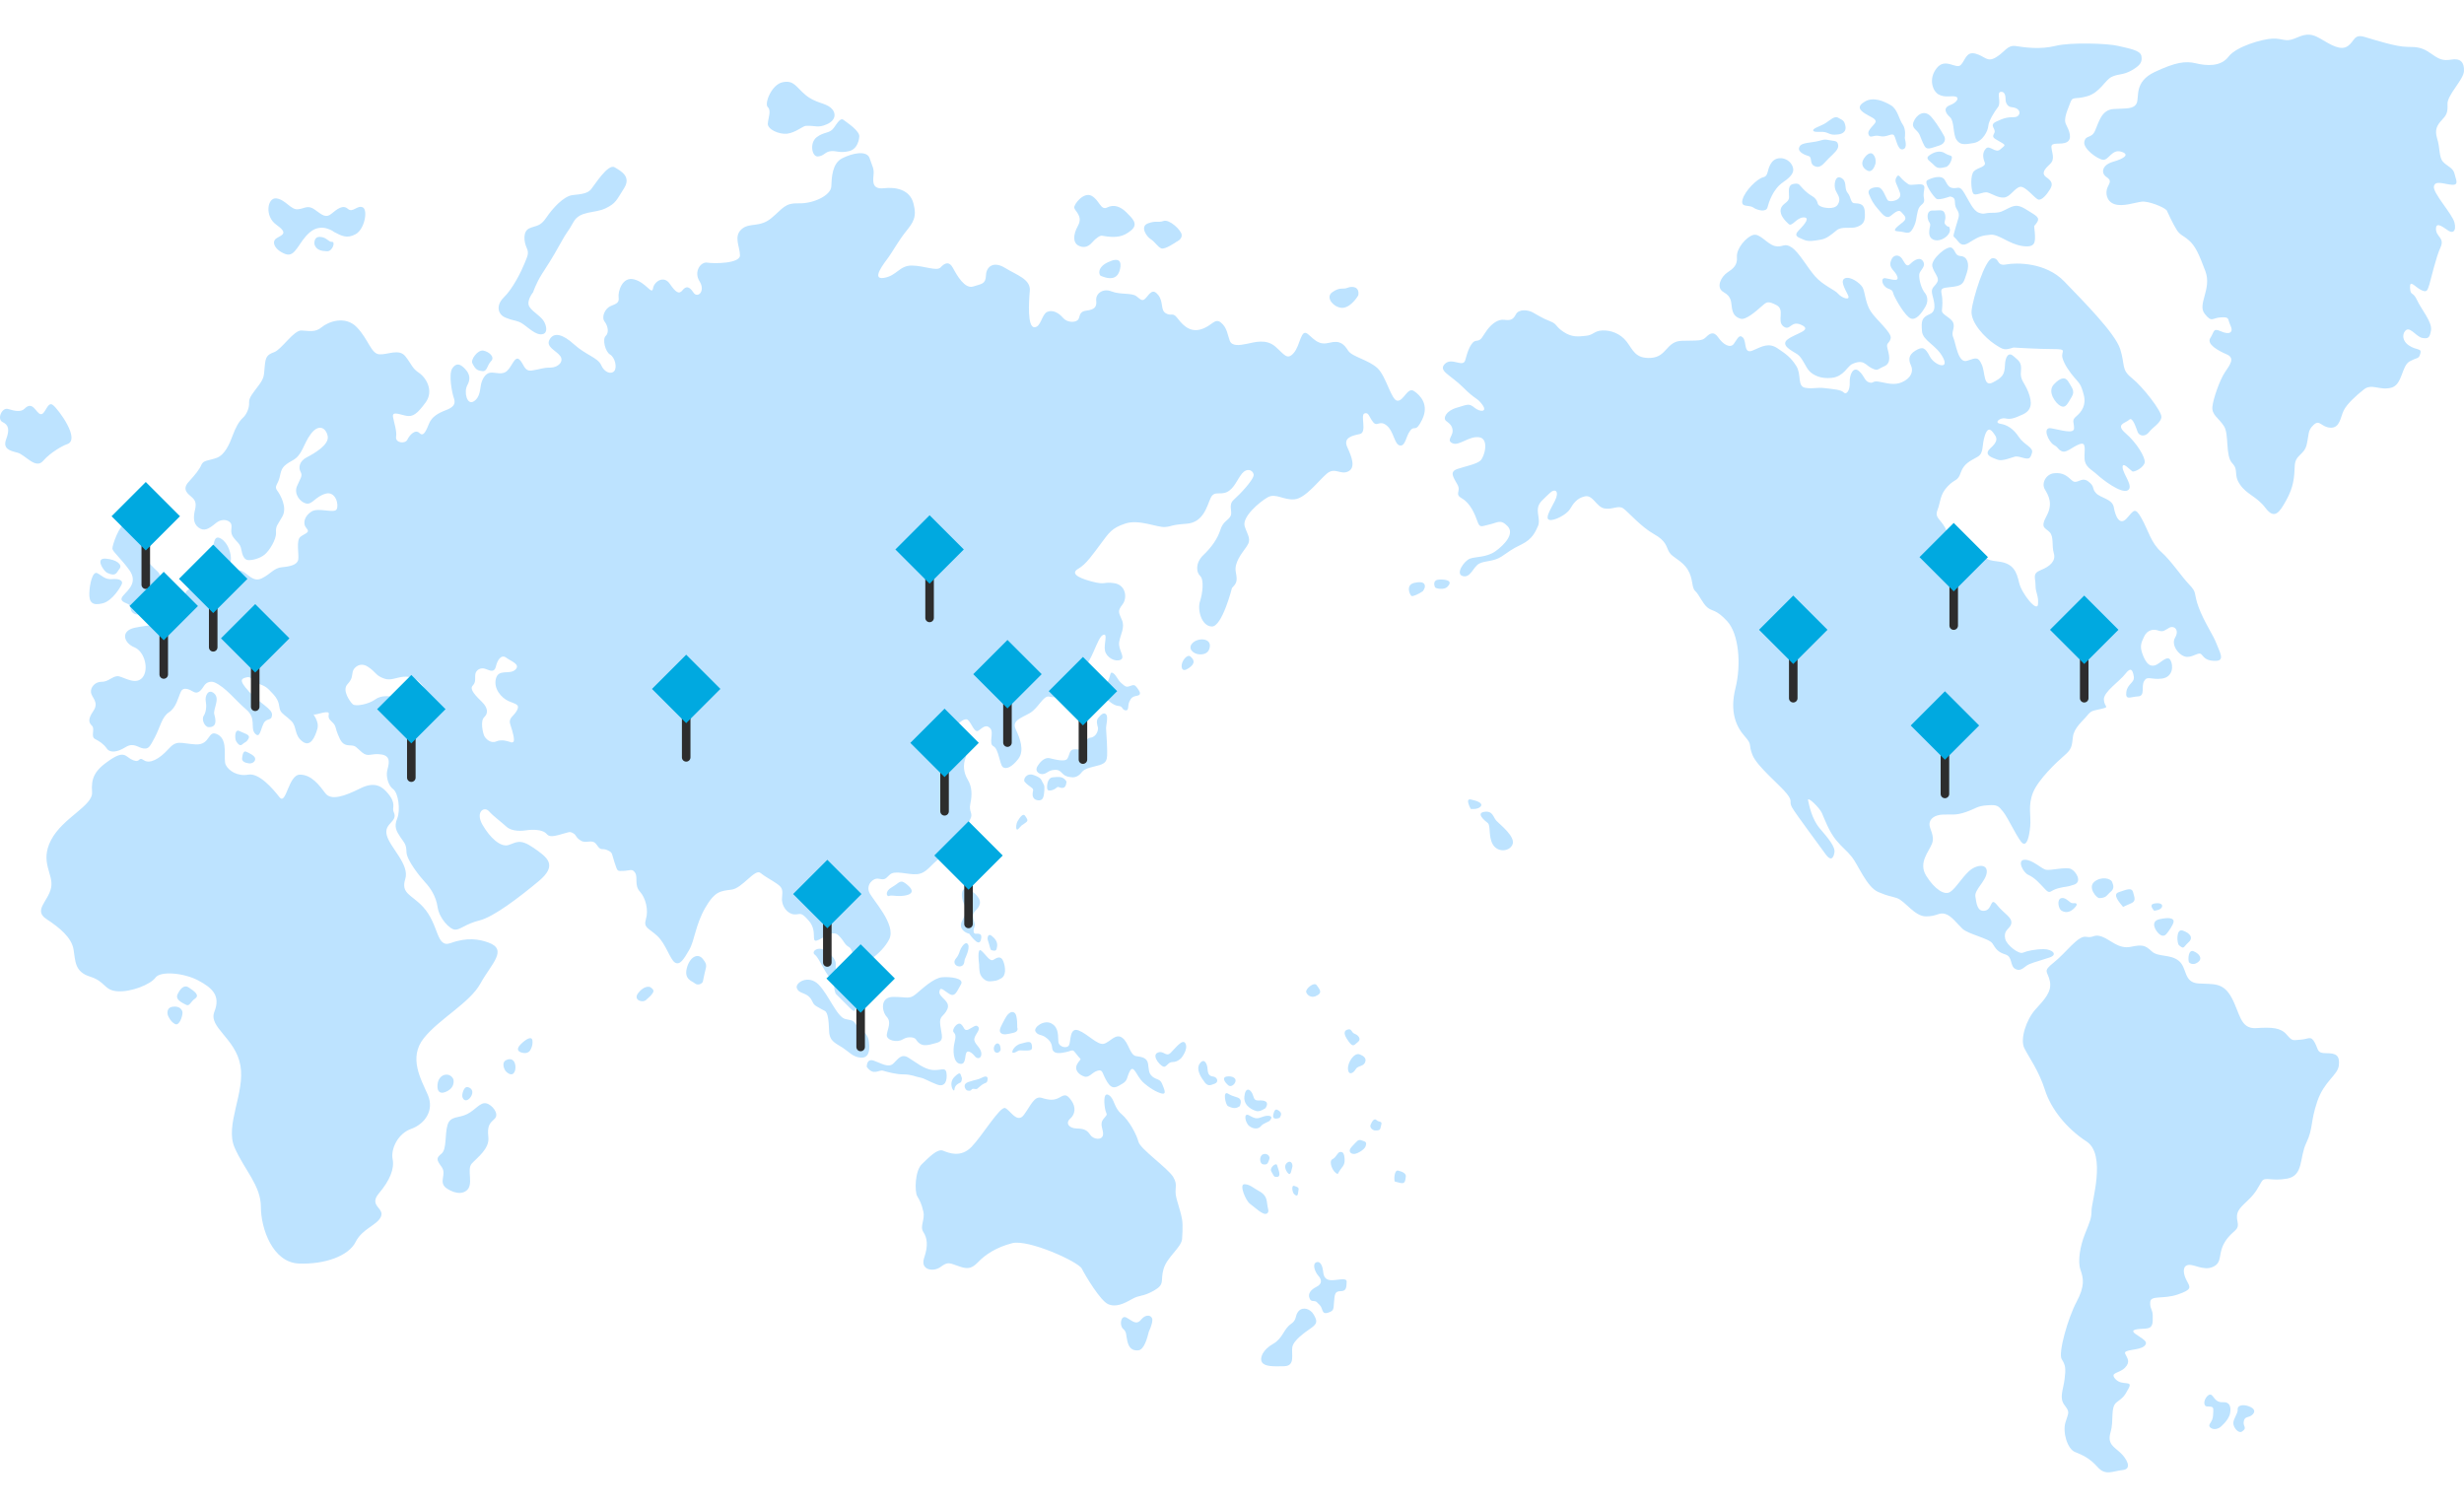 <?xml version="1.0" encoding="UTF-8"?><svg id="b" xmlns="http://www.w3.org/2000/svg" viewBox="0 0 448 274"><defs><style>.c{fill:none;}.d{fill:#00a9e0;}.e{fill:#bde3ff;}.f{fill:#2d2d2d;}</style></defs><rect class="c" x="0" width="448" height="274"/><path class="e" d="m71.58,147.634c.875,1.823-1.822,1.962-1.262,4.205s4.205,5.327,3.364,7.99c-.841,2.663,1.207,2.852,3.224,5.046,2.996,3.259,2.329,7.572,5.046,6.588,3.066-1.11,5.215-.676,6.822-.104,3.666,1.306.532,3.903-1.419,7.452-1.952,3.549-7.452,6.387-10.291,9.936-2.839,3.549-.532,7.452.71,10.291s-.532,5.323-3.016,6.21-3.726,3.726-3.371,5.5c.355,1.774-.532,3.903-2.484,6.21-1.952,2.307,1.065,2.661.355,4.258s-3.371,2.129-4.613,4.613c-1.242,2.484-5.5,4.081-10.291,3.903-4.791-.177-6.92-6.387-6.92-10.291s-3.016-6.742-4.791-10.823c-1.774-4.081,1.952-9.936,1.065-14.904-.887-4.968-5.855-6.92-4.731-9.759,1.124-2.839-.237-4.258-2.899-5.678-2.661-1.419-6.92-1.774-7.807-.532-.887,1.242-4.436,2.661-6.92,2.484s-2.129-1.774-4.968-2.661-2.661-2.839-3.016-4.968c-.355-2.129-2.484-3.903-4.919-5.5-2.435-1.597.306-3.194.839-5.678.532-2.484-2.129-4.613,0-8.694,2.129-4.081,7.629-6.21,7.452-8.694-.177-2.484.355-3.903,3.194-5.825,2.839-1.922,2.839-.562,4.258,0s.887-.739,1.952,0,2.839-.207,4.436-1.981c1.597-1.774,2.129-1.065,4.968-.887s2.129-2.839,4.081-1.774.887,4.436,1.419,5.5,2.129,2.129,4.081,1.774c1.952-.355,4.436,2.484,5.678,4.09,1.242,1.606,1.597-4.09,3.726-4.09s3.549,1.952,4.613,3.371c1.065,1.419,3.549.532,6.387-.887,2.839-1.419,4.149-.072,4.968.887,1.671,1.956.705,2.638,1.08,3.42Zm9.371,68.223c.346.324,2.415,1.714,3.843.628,1.428-1.085,0-3.828.971-4.913.971-1.085,3.256-2.685,3.028-4.799-.229-2.114.229-2.514,1.143-3.371s-.457-2.571-1.542-2.799-1.885,1.143-3.428,1.942-3.085.286-3.599,2c-.514,1.714-.114,4.399-1.085,5.199-.971.8-.971,1.085,0,2.399s-.489,2.628.67,3.713ZM9.628,73.645c-1.009-.793-1.369,1.801-2.234,1.657s-1.399-2.556-2.954-.976c-.632.642-1.801.399-2.954.039s-2.09,1.874-1.009,2.378,1.297,1.369.649,3.099.576,2.09,2.018,2.45,3.315,3.099,4.684,1.513c1.369-1.585,3.688-2.832,4.324-3.026,2.594-.793-1.513-6.341-2.522-7.134Zm29.335,56.231c-.259-.932,1.087-2.796,0-3.78-1.087-.984-1.74.453-1.553,1.398.157.795.103,1.916-.363,2.641s.205,2.05.88,2.071c1.605.052,1.295-1.398,1.036-2.33Zm219.638-53.646c-1.257,2.613-1.356.992-2.183,2.051-.827,1.059-.86,2.878-1.886,2.713-1.025-.165-1.092-2.58-2.415-3.639-1.323-1.059-1.687.331-2.448-.595s-.794-1.886-1.588-1.588c-.794.298.529,3.44-.827,3.738s-3.11.629-2.283,2.415c.827,1.786,1.555,3.738.132,4.4-1.422.662-2.382-.86-3.87.397-1.489,1.257-3.87,4.499-5.888,4.664-2.018.165-3.407-1.191-4.863-.364-1.455.827-4.73,3.573-4.168,5.293.562,1.72,1.29,2.316.331,3.672-.959,1.356-2.283,2.944-1.952,4.631.331,1.687.132,2.018-.695,2.878,0,0-1.786,7.079-3.672,7.013-1.886-.066-2.646-3.043-2.15-4.565.496-1.522.761-3.97.033-4.631-.728-.662-.893-2.382.595-3.804,1.489-1.422,2.58-2.977,3.077-4.565.496-1.588,1.422-1.687,1.853-2.514.43-.827-.496-2.018.595-2.977,1.092-.959,3.771-3.771,3.606-4.598-.165-.827-1.245-1.224-2.111-.165-.867,1.059-1.396,2.68-2.686,3.341-1.29.662-2.349-.298-3.01,1.092-.662,1.389-1.257,4.466-4.367,4.698-3.11.232-2.481.463-3.904.595-1.423.132-4.731-1.456-7.245-.629-2.514.827-2.977,1.687-4.466,3.672-1.489,1.985-2.68,3.738-4.069,4.532-1.39.794-.364,1.588,2.349,2.316,2.713.728,2.117,0,4.201.331,2.084.331,2.382,2.68,1.456,3.871-.926,1.191-.695,1.422-.099,2.812.595,1.389-.265,2.58-.496,4.003-.232,1.422,1.224,2.812.231,3.242-.993.43-2.547-.43-2.812-1.654-.265-1.224.629-3.341-.397-2.845-1.025.496-2.018,5.061-3.705,6.12-1.687,1.059-1.819,2.713-3.11,4.036-1.29,1.323-1.886,1.257-2.944,1.025s-1.952,2.084-3.474,2.977c-1.522.893-3.374,1.356-2.613,2.944.761,1.588,1.654,3.87.496,5.392s-2.217,1.952-2.812,1.522c-.595-.43-.761-3.341-1.72-3.804s.165-2.481-.595-3.275c-.761-.794-1.356-.099-2.117.43-.761.529-1.224-1.323-1.952-1.952-.728-.629-3.143,1.687-2.382,2.911.761,1.224,2.481,2.68,1.985,3.97-.496,1.29-.397,2.68.397,4.003.794,1.323.794,2.812.463,4.367-.331,1.555.595,1.687-.033,2.845-.629,1.158-.827,2.249-2.514,3.209-1.687.959-1.356,2.647-3.044,3.87-1.687,1.224-2.349,2.713-4.069,2.878-1.72.165-4.102-.827-5.028.132-.926.959-1.026.86-2.018.695-.992-.165-2.249,1.092-1.687,2.448.562,1.356,4.995,5.888,3.639,8.568-1.356,2.68-5.061,5.161-5.889,4.367-.827-.794-.562-2.448-1.455-2.977-.893-.529-.761-1.025-1.886-2.117s-2.845.662-3.937.959c-1.092.298.165-1.72-1.423-3.573-1.588-1.853-1.522-1.092-2.713-1.191-1.191-.099-2.315-1.489-2.183-2.977.133-1.489.133-1.853-.959-2.613-1.091-.761-1.985-1.158-2.977-1.952-.993-.794-3.275,2.779-5.227,3.043-1.952.265-3.01.199-4.797,3.308s-1.919,5.922-2.911,7.642c-.993,1.72-1.687,2.845-2.581,2.316-.893-.529-1.654-3.374-3.209-4.83-1.555-1.455-2.58-1.455-2.084-3.076.496-1.621-.033-3.837-1.092-4.995s-.331-2.547-.86-3.407c-.529-.86-.959-.397-2.15-.364s-1.026.132-1.588-1.489c-.562-1.621-.265-1.819-1.323-2.283s-1.092.265-1.919-.959c-.827-1.224-1.819-.132-2.878-.761-1.059-.629-.728-.959-1.423-1.356-.695-.397-.662-.198-2.679.331-2.018.529-1.853-.099-2.481-.496-.629-.397-1.886-.595-3.407-.364s-2.878,0-3.606-.695c-.728-.695-2.283-1.819-3.143-2.779-.86-.959-2.514.132-1.158,2.481,1.356,2.349,3.275,4.102,4.697,3.672,1.423-.43,2.018-1.257,4.565.496,2.547,1.753,4.466,3.143.926,6.087-3.54,2.944-8.171,6.484-10.718,7.113-2.547.629-3.506,1.72-4.466,1.687-.959-.033-2.878-2.051-3.176-4.102-.298-2.051-1.389-3.573-2.283-4.532-.893-.959-3.341-4.003-3.374-5.458-.033-1.456-.364-1.621-1.092-2.713-.728-1.092-1.224-1.886-.595-3.407.629-1.522.198-4.664-.728-5.326-.926-.662-1.323-2.349-1.091-3.374.231-1.025.86-2.646-1.059-2.944-1.919-.298-2.349.595-3.539-.397-1.191-.992-1.026-1.224-2.283-1.257-1.257-.033-1.588-.794-2.084-1.985-.496-1.191-.298-1.389-.794-1.985-.496-.595-1.058-.761-.86-1.687s-2.283.199-2.679.033c-.397-.165,1.025,1.158.595,2.647-.43,1.489-1.257,3.407-2.746,2.249-1.489-1.158-.959-2.68-1.952-3.672s-1.753-1.29-2.051-1.985,0-1.522-1.257-2.911-1.456-1.423-2.68-1.919-1.323-1.389-2.15-1.158c-.827.232-1.695.325.442,2.627,2.138,2.302,4.255,3.096,4.156,4.254s-.992.397-1.555,1.555c-.562,1.158-.662,2.769-1.555,1.765-.893-1.004.331-2.739-1.588-4.353-1.919-1.614-3.705-4.029-5.756-4.922,0,0-1.191-.529-1.952.695-.761,1.224-1.323,1.318-1.886,1.006-.562-.311-1.786-1.045-2.283,0-.496,1.045-.827,2.864-2.15,3.724-1.323.86-1.588,2.68-2.58,4.565-.992,1.886-1.158,2.117-2.084,2.018-.926-.099-1.753-1.158-3.242-.232-1.489.926-2.812,1.097-3.407.251-.595-.846-1.323-1.309-2.15-1.739-.827-.43.033-1.819-.529-2.382-.562-.562-.86-1.125.232-2.713,1.091-1.588-.298-2.415-.43-3.341-.132-.926.695-1.981,1.985-1.966,1.29.015,2.084-1.243,3.143-.978,1.059.265,3.11,1.621,4.268.165,1.158-1.456.364-4.698-1.522-5.458-1.886-.761-2.58-2.944.033-3.54,2.613-.595,5.525-.364,6.385-2.051.86-1.687.86-1.952,1.753-2.382.893-.43.728-.728,1.158-1.919.43-1.191,2.977-1.059,3.904-1.588.926-.529,1.72-1.687.728-3.01-.992-1.323.232-2.018.364-3.308.133-1.29.232-2.713,1.489-1.919s1.819,2.68,1.753,3.804c-.066,1.125-1.323,2.977-.562,3.11.761.132,1.29-1.588,2.481-1.092,1.191.496,2.084,2.15,3.705,1.356,1.621-.794,2.183-1.886,3.672-2.018,1.489-.132,2.779-.43,2.944-1.389.165-.959-.43-3.474.397-4.135.827-.662,1.853-.728,1.091-1.588-.761-.86-.331-2.216.926-3.01,1.257-.794,4.102.397,4.565-.397.463-.794-.165-3.374-2.018-2.845-1.853.529-2.415,2.018-3.507,1.786-1.092-.232-2.282-1.72-1.687-3.143.595-1.422,1.091-1.853.662-2.613-.43-.761-.232-1.952,1.125-2.646,1.356-.695,4.102-2.283,3.804-3.837-.298-1.555-1.654-2.316-3.077-.397-1.423,1.919-1.489,3.804-3.308,4.797s-2.018,1.456-2.316,2.911c-.298,1.456-1.092,1.753-.496,2.547s1.886,3.077.959,4.731c-.926,1.654-1.224,1.687-1.158,2.944.066,1.257-1.224,3.308-2.084,4.003s-2.183,1.025-2.944.992-1.092-.86-1.29-1.952c-.199-1.092-.794-1.29-1.456-2.216s-.165-1.687-.364-2.349c-.199-.662-1.522-1.257-2.812-.199-1.29,1.059-2.117,1.555-3.143.794-1.026-.761-.926-2.018-.629-3.275.298-1.257-.033-1.753-.629-2.283-.595-.529-1.819-1.323-.562-2.713s1.985-2.283,2.349-3.143c.364-.86,1.323-.728,2.779-1.257s2.316-2.481,2.878-4.003c.562-1.522,1.158-2.613,1.886-3.275.728-.662,1.191-1.886,1.125-2.779-.066-.893.761-1.786,1.786-3.176,1.026-1.389.893-1.786,1.059-3.44.165-1.654.364-2.051,1.72-2.547,1.357-.496,3.54-4.003,4.962-3.937,1.423.066,2.481.397,3.672-.595,1.191-.992,4.268-2.183,6.385,0,2.117,2.183,2.58,4.83,4.102,4.929,1.522.099,3.573-1.092,4.731.364,1.158,1.456,1.191,2.15,2.481,3.01s2.746,3.275,1.191,5.392c-1.555,2.117-2.316,2.613-3.474,2.415-1.158-.198-2.646-.926-2.448.199.199,1.125.728,2.547.562,3.639-.165,1.092,1.654,1.323,2.051.496.397-.827,1.422-1.985,2.216-1.191.794.794,1.279-.695,1.764-1.819.485-1.125,1.61-1.819,2.933-2.316,1.323-.496,1.952-1.059,1.555-2.183-.397-1.125-.992-4.433-.298-5.458.695-1.025,1.423-.86,2.316.099.893.959,1.025,1.853.397,3.01-.629,1.158-.066,3.639,1.158,2.911,1.224-.728,1.158-2.316,1.356-3.143.199-.827.728-1.952,1.654-2.084.926-.132,2.183.529,3.11-.364.926-.893,1.389-2.779,2.217-2.018.827.761.827,2.183,2.249,1.985,1.422-.198,1.952-.529,3.374-.529s2.514-1.125,1.786-2.117c-.728-.992-2.713-1.654-1.919-3.01.794-1.356,2.349-.992,4.466.926,2.117,1.919,4.301,2.382,4.896,3.738.595,1.356,1.819,1.753,2.382,1.092.562-.662.132-2.481-.761-3.01s-1.422-2.779-.794-3.374.43-1.786-.198-2.613c-.629-.827.066-2.415,1.158-2.845,1.092-.43,1.522-.629,1.389-1.588-.132-.959.629-3.804,2.812-3.242,2.183.562,3.242,2.911,3.44,1.654.199-1.257,1.952-2.448,3.044-.86,1.092,1.588,1.687,1.985,2.316,1.191.629-.794,1.224-.761,1.985.397.761,1.158,2.25-.232,1.125-2.018-1.125-1.786.231-3.606,1.389-3.407,1.158.199,5.955.199,5.955-1.323s-1.191-3.407.265-4.731c1.455-1.323,3.275-.232,5.458-2.051,2.183-1.819,2.382-2.746,5.028-2.679,2.647.066,5.789-1.456,5.855-3.077.066-1.621.166-4.168,1.952-5.094,1.786-.926,4.532-1.555,5.028,0,.496,1.555.827,1.786.695,3.077-.132,1.29-.165,2.58,1.886,2.349,2.051-.232,4.665.165,5.359,2.713.695,2.547-.033,3.507-1.357,5.161-1.323,1.654-2.349,3.54-3.11,4.598-.761,1.059-3.308,4.201-.926,3.837,2.382-.364,2.845-2.283,5.128-2.249,2.282.033,4.532,1.092,5.227.331.695-.761,1.522-1.224,2.249.132.728,1.356,2.15,3.837,3.672,3.341,1.522-.496,2.249-.397,2.316-2.018.066-1.621,1.389-2.646,3.474-1.356,2.084,1.29,4.697,2.051,4.499,4.168-.198,2.117-.43,6.55.794,6.616,1.224.066,1.356-2.316,2.349-2.779.992-.463,2.117.165,2.878,1.059.761.893,2.15.893,2.679.43s.066-1.522,1.555-1.72c1.489-.198,1.952-.629,1.819-1.853-.132-1.224,1.191-2.283,2.779-1.654,1.588.629,3.639.232,4.499.86s1.092,1.092,1.786.298c.695-.794,1.224-1.753,2.216-.496.992,1.257.364,2.713,1.356,3.308.993.595,1.257-.198,2.018.761.761.959,2.051,2.746,4.201,2.216,2.15-.529,2.646-2.216,3.804-1.29,1.158.926,1.224,2.283,1.621,3.308.397,1.025,1.72.86,3.143.562,1.423-.298,3.474-.926,5.128.496,1.654,1.422,2.15,2.58,3.374,1.158,1.224-1.423,1.257-4.532,2.58-3.407,1.323,1.125,1.985,2.051,3.937,1.555,1.952-.496,2.646.331,3.374,1.456.728,1.125,3.705,1.654,5.326,3.176s2.514,5.955,3.672,5.922c1.158-.033,1.786-2.547,2.977-1.753,1.191.794,2.746,2.514,1.489,5.128Zm-182.227,47.891c-1.246-1.246-2.671-1.246-4.051-.89-1.38.356-1.914.445-3.027-.089-1.113-.534-.979-.979-2.404-1.914-1.424-.935-2.582.133-2.76.89-.178.757,0,1.246-.979,2.315s.445,3.116.979,3.605c.534.49,2.982-.045,4.051-.846,1.068-.801,2.561-.673,3.383-.445.695.193,1.736.712,2.582,1.291.846.579,1.38.579,2.626-.178,1.246-.757.846-2.493-.4-3.739Zm16.069,3.338c-1.291-.579-2.76-2.27-2.27-4.095.49-1.825,2.493-.623,3.516-1.602,1.024-.979-.757-1.513-1.647-2.181-.89-.668-1.602.401-1.869,1.558-.267,1.157-.979.846-1.87.49-.89-.356-1.736.178-1.87.89-.133.712.178,1.469-.49,2.139-.668.67.623,1.912,1.701,2.98s1.148,2.048.392,2.76c-.757.712-.223,2.893,0,3.383.223.49,1.157,1.469,2.181,1.024,1.024-.445,2.181,0,2.181,0,.728.169.49.267.89.113.4-.154-.045-1.849-.49-3.14-.445-1.291.623-1.513,1.199-2.626.575-1.113-.264-1.113-1.555-1.692Zm35.636,49.635c.292-1.4.642-1.575-.292-2.741-.933-1.167-2.391-.35-2.916,1.691-.525,2.041.992,2.333,1.458,2.741s1.225.175,1.458-.292l.292-1.4ZM20.399,105.292c-1.328.121-1.872-.664-2.717-1.087s-1.389,1.993-1.441,3.623c-.052,1.63.475,2.355,2.407,1.872s3.382-3.261,3.382-3.261c.535-.868-.302-1.268-1.63-1.147Zm1.328-1.872c.604-.725-.483-1.691-2.512-1.85s-.315,2.32.278,2.587c1.653.743,1.63-.012,2.234-.736Zm8.414,3.582c-.805-.867-.805-1.106-.966-2.072s-.644-1.006-1.932-2.415-.966-2.576-1.369-3.784c-.403-1.208-.926-.644-1.691-1.328s-.523-1.691-1.449-1.973-2.375,3.784-2.295,4.348,1.61,1.812,3.1,3.905c1.489,2.093-.081,3.462-1.087,4.549s.362,1.328.886,1.617.242,1.08.765,1.523,1.006.443,1.812.081,1.288-.04,1.651.362,1.489.282,2.093-.604.886-1.362.886-1.362c.886-1.362.403-1.979-.403-2.846Zm34.538-64.434c1.625-.903,2.257-4.423,1.264-4.874s-1.805,1.083-2.708.271c-.903-.812-1.986.09-2.979.903s-1.625.271-2.979-.722-1.896-.181-3.159-.09-2.257-1.805-3.882-1.986c-1.625-.181-2.166,3.25,0,4.784,2.166,1.535,1.173,1.805.09,2.437-1.083.632-.361,2.166,1.535,2.889,1.896.722,2.347-2.166,4.513-3.972,2.166-1.805,4.423,0,4.423,0,1.245.632,2.257,1.264,3.882.361Zm-5.216,3.118c.998.048,1.569-1.759.903-1.712s-.951-.856-2.187-.903-.998,1.379-.998,1.379c.333,1.046,1.284,1.189,2.282,1.236Zm28.226,21.791c.926.11.831-1.043,1.599-1.812.769-.769-.439-1.757-1.428-1.922s-2.319,1.622-1.977,2.306c.549,1.098.879,1.318,1.805,1.428Zm10.824-17.626c1.043-1.647,1.812-2.745,3.295-5.436,1.483-2.691,1.318-1.977,2.471-4.063,1.153-2.087,3.899-1.537,5.82-2.471s1.977-1.483,3.349-3.624c1.373-2.141-.494-3.13-1.702-3.844-1.208-.714-3.679,3.295-4.283,4.008-.604.714-1.592.879-3.295,1.043s-3.734,2.471-4.848,4.118c-1.114,1.647-1.796,1.373-3.059,1.922-1.263.549-.988,2.526-.494,3.569.494,1.043.055,1.647-.439,2.91-.494,1.263-2.087,4.503-3.679,6.04-1.592,1.537-1.098,3.185.275,3.734,1.373.549,1.428.384,2.471.769s2.526,2.141,3.789,2.251,1.373-.988.824-2.141-2.087-1.812-2.745-2.855c-.659-1.043.659-2.636.659-2.636,0,0,.549-1.647,1.592-3.295Zm54.874-28.041c-.567-.454-1.078.454-1.815,1.475s-1.702.624-3.064,1.645-.908,3.631.227,3.518,1.248-.851,2.326-.964,1.532.397,3.291,0,1.872-2.553,1.872-2.553c.251-1.06-2.269-2.666-2.837-3.12Zm-3.064.794c1.702-.738,1.759-2.099.738-3.006s-2.837-.852-4.595-2.327c-1.759-1.475-2.099-2.723-4.142-2.326-2.042.397-3.404,3.915-2.724,4.539.68.624.058,1.986.001,3.007-.057,1.021,2.042,1.986,3.518,1.815s2.891-1.391,3.347-1.418c1.872-.113,2.156.454,3.858-.284Zm53.325,26.31c.307-1.381-.153-2.224-2.224-1.227s-1.558,2.344-1.304,2.454c2.301.997,3.221.153,3.528-1.227Zm2.008-7.027c1.389-1.147.242-2.174-.845-3.261-1.087-1.087-2.295-1.51-3.502-.906-1.208.604-1.389-1.328-2.838-2.113s-3.261,1.57-3.156,2.174,1.646,1.51.68,3.261c-.966,1.751-.845,3.08,0,3.563s1.751.423,2.536-.483c.785-.906,1.514-1.322,1.812-1.268,2.657.483,3.925.181,5.314-.966Zm9.197.798c-.095-.85-2.242-2.871-3.292-2.509s-1.383-.124-2.862.449c-1.479.572-.239,2.385.525,2.862s1.24,1.383,1.908,1.67c.668.286,2.767-1.193,2.767-1.193,0,0,1.05-.429.954-1.279Zm30.141,9.643c-.871.363-1.306-.218-2.757.798-1.451,1.016.508,3.048,2.032,2.83s2.685-2.249,2.685-2.249c.29-1.596-1.088-1.741-1.959-1.379ZM44.019,135.362c.535-.49.812-.367,1.179-1.102s-.816-.898-1.674-1.347c-.857-.449-.857,1.306-.612,1.796,0,0,.571,1.143,1.107.653Zm1.248,3.429c.722.082,1.237-.449,1.115-.939-.122-.49-1.061-.939-1.633-1.184-.343-.147-.52.163-.617.522-.065.239-.094.5-.113.662-.069.579.526.857,1.248.939Zm-11.454,43.891c.679.365.783-.522,1.671-1.138s-.209-1.368-1.148-1.994-1.626.353-2.036,1.201c-.495,1.023.835,1.566,1.514,1.932Zm-1.997,3.498c.822.418,1.37-1.462,1.37-2.036s-.574-1.305-1.827-1.096-.887,1.514-.783,1.671c0,0,.418,1.044,1.24,1.462Zm47.737,10.991c-.184,2,1.254,1.662,2.212.93s.676-1.859.676-1.859c-.62-1.409-2.704-1.07-2.888.93Zm6.213,1.944c.394-.901-.282-1.465-.871-1.465s-.955,1.373-.819,1.803c.338,1.07,1.296.563,1.69-.338Zm7.944-5.324c-.113-1.042-.789-1.493-1.69-1.042s-.351,1.75,0,2.085c1.24,1.183,1.803,0,1.69-1.042Zm3.099-4.592c-.113-.901-1.183-.282-2.141.676-.958.958-.394,1.465.563,1.578s1.24-.62,1.24-.62c0,0,.451-.732.338-1.634Zm21.454-9.698c-.215-.162-1.185-.269-2.208,1.023s.754,1.885,1.4,1.293.897-.763,1.239-1.293c.356-.553-.215-.862-.431-1.023Zm98.571-62.593c-.998.998.133,1.996,1.198,2.063s1.769-.33,1.93-1.331c.266-1.663-2.129-1.73-3.127-.732Zm-.386,2.462c-.586-.532-1.677.865-1.61,1.797s.711.702,1.264.333c1.397-.932.932-1.597.346-2.129Zm-13.093,8.982c.85.053.584.691,1.275.797s.372-.85.691-1.54c.319-.691.531-.956,1.434-1.115s.425-.85,0-1.434-.637-.584-1.328-.319-.85.053-1.54-.531-.903-1.434-1.487-1.806-.425.212-.85,1.222c-.425,1.009-.744,1.328-.797,2.012-.053.684-1.169.166-1.859.006s-.159,2.709.478,2.975.956-.159,1.169-.85,1.009-.372,1.009-.372c0,0,.956.903,1.806.956Zm-6.553,7.818c-.362.242-.845,0-1.61.081s-.725,1.047-1.127,1.691-2.375.121-3.18-.081-1.651.443-2.254,1.449.443,1.57,1.127,1.409.805-.604,1.812-.725,1.208.282,1.731.765,1.167.523,1.651.564,1.167-.161,1.731-.926c.564-.765,2.013-.926,3.22-1.288s1.328-.926,1.388-1.691-.1-4.026-.18-4.781.443-2.224,0-2.747-1.087.201-1.469.684-.141,1.248-.021,1.691-.282,1.731-1.328,1.852-1.047,1.449-1.047,1.449c0,0-.081.362-.443.604Zm-5.394,5.158c-1.047.085-1.127,1.807-.966,2.209s1.167.121,1.61-.282.483.04,1.167,0,.684-1.167.684-1.167c-.604-1.006-1.449-.845-2.496-.76Zm-3.663,3.175c.04.725.564,1.047,1.248,1.006s.805-.725.886-1.777c.081-1.053-.121-1.081-.362-1.564-.242-.483-.242-.765-1.57-1.248s-1.973.805-1.651,1.208.819.772,1.167,1.006c.671.451.242.644.282,1.369Zm-1.167,4.994c.403-.319.201-.606-.201-1.17s-1.006.403-1.328.926-.362,1.288-.201,1.53.523-.362.926-.725c0,0,.403-.242.805-.561Zm-10.054,6.098c.249-.497-.149-1.84-.647-2.238s-.796,1.393-.746,1.641-1.293,1.691-.597,2.288,1.442-.597,1.741-1.194l.249-.497Zm-10.991,6.863c.547-.448.099-1.094-.895-1.84-.995-.746-1.094-.099-2.487.696-1.393.796-.895,1.79-.497,1.591s1.144.05,1.989,0c0,0,1.343,0,1.89-.448Zm11.936,8.703c.647.497.895-.05.945-.696s-.348-.746-.945-.696-.497-.696-.298-1.293c.199-.597-.149-.796-.249-1.84-.099-1.044,1.044-1.194,1.243-2.387.199-1.194-1.79-2.735-2.699-2.638s-.633,2.241,0,3.036.062,1.542-.584,2.885c-.647,1.343.647,2.089,1.343,2.238,0,0,.597.895,1.243,1.393Zm3.829.845c.099-.796-.448-1.442-1.044-1.89s-.845.398-.597.995c.249.597.34,1.566.597,1.641.845.249.945.05,1.044-.746Zm-5.272-.249c-.348-.696-.995.099-1.32.696-.325.597-.222.995-.918,1.84-.696.845.149,1.591.918,1.393s.574-1.094.76-1.393c0,0,.908-1.84.56-2.536Zm2.139,5.172c.149.597.895,1.591,1.89,1.492s1.094-.05,1.989-.547.796-1.94.398-3.034-1.094-.796-1.79-.348-1.393-.945-2.234-1.64c-.841-.695-.402,2.44-.402,2.44,0,0,0,1.041.149,1.637Zm-28.1-4.077c-1.328-.915-2.697.19-1.892.75s2.254,4.352,3.059,4.271.684-1.688.725-2.581c.033-.726-.564-1.525-1.892-2.44Zm4.549,10.496c.886.886.886.403,1.127-1.127.242-1.53-.644-3.623-1.208-4.346s-.886.884-2.093.554-.725,1.78-.482,2.263c0,0,1.77,1.771,2.656,2.657Zm-3.865,4.187c.081,1.852,1.288,2.174,2.496,2.979s1.771,1.61,3.14,1.771,1.852-.886,1.61-2.818c-.242-1.932-1.53-2.013-2.214-2.979s-.524-.886-2.063-1.208-3.05-4.428-4.902-6.285c-1.852-1.857-4.267-.317-3.945.649s1.369.805,2.174,1.53.564,1.288,1.369,1.771,1.531.844,1.531.844c.632.332.723,1.893.804,3.745Zm19.484,2.093c1.53-.403.966-1.369.725-3.221-.242-1.852.644-1.449,1.288-2.942.644-1.493-1.61-2.13-1.449-3.177.161-1.047.805-.161,1.852.449s1.369-.61,2.058-1.742c.689-1.133-1.897-1.444-3.427-1.31s-3.543,2.04-4.75,3.052c-1.208,1.012-1.61.517-4.106.517s-2.093,2.657-1.2,3.623c.893.966.154,2.174.008,3.221-.146,1.047,1.837,1.53,2.884.886s2.172-.385,2.415,0c.966,1.53,2.174,1.047,3.704.644Zm-9.699,5.041c.768.21,2.292.675,3.741.675s2.093.403,2.979.564,1.61.725,3.14,1.288c1.53.564,1.852-.886,1.691-2.093-.161-1.208-1.047-.403-2.576-.564s-3.059-1.449-4.348-2.238-1.852.225-2.737,1.066-2.174-.035-3.543-.518c-1.369-.483-1.288,1.127-1.288,1.127,1.208,1.691,2.174.483,2.942.693Zm16.623-5.504c-.181-.845,1.147-1.812.744-2.415-.403-.604-.925,0-1.795.423s-.76-.483-1.399-.966-1.716,1.027-1.333,1.449.462.725.156,1.993c-.307,1.268-.237,3.442.91,3.744,1.147.302.966-1.147,1.208-1.872.242-.725,1.087-.121,1.57.497s1.134.416,1.2-.255c.113-1.147-1.079-1.751-1.26-2.597Zm-2.336,6.642c-.223-.423-.079-1.208-1.292,0-1.212,1.208-.056,3.019,0,2.295.056-.725.548-1.027,1.177-1.328,0,0,.337-.543.114-.966Zm2.276,2.174c.664.121.543-.06,1.328-.66s1.027-.246,1.136-1.031-.592-.604-1.143-.302-1.019.302-2.312.727-.512,1.492-.247,1.552c.997.226.573-.407,1.238-.287Zm4.468-8.209c-.423-.298-1.027.48-.845,1.144.181.664.906.664,1.208,0,0,0,.06-.845-.362-1.144Zm3.019-5.498c-.423-.543-1.208-.302-1.85.938s-1.23,2.081-.804,2.564,1.325.242,2.352,0,.664-.966.664-.966c0,0,.06-1.993-.362-2.536Zm3.019,5.758c-.121-.884-.845-.565-2.053-.259s-1.872,1.748-1.268,1.642.722-.468,1.268-.438c2.174.121,2.174-.06,2.053-.945Zm8.393,1.985c.725.859.543.288-.121,1.416-.664,1.128.362,2.012,1.268,2.298s1.389-.769,2.415-1.062.785.474,1.751,2.047c.966,1.573,1.751.903,2.778.308s.725-1.217,1.389-2.355c.664-1.138,1.208,1.017,2.295,2.047s2.597,1.93,3.502,2.111.362-.906,0-1.803-1.027-.673-1.751-1.293-.604-1.191-.785-2.298c-.181-1.107-1.027-1.248-2.174-1.416s-1.328-2.489-2.536-3.345c-1.208-.856-2.174.796-3.321,1.101s-2.898-1.755-4.589-2.419-1.389,1.993-1.751,2.678-1.812.341-1.932-.576c-.121-.917.181-2.525-1.208-3.344s-3.382.698-2.959,1.423,1.027.543,1.691.966,1.268,1.027,1.328,1.937.725,1.143,1.812.982,1.57-.383,1.57-.383c.591-.19.604.121,1.328.98Zm19.565-2.244c-.483-1.083-1.812.782-2.717,1.648s-1.268-.564-2.415,0,.785,2.757,1.341,2.516.652-.845,1.497-.845,1.51-.729,1.51-.729c0,0,1.268-1.505.785-2.589Zm5.314,7.251c.785-.293.423-1.217-.302-1.293s-.966-.467-1.027-1.433-.664-2.053-1.449-.865.725,3.039.725,3.039c.701,1.182,1.268.845,2.053.552Zm2.174-1.293c-1.027.165-.242,1.164.242,1.573s1.005-.075,1.147-.28c.664-.957-.362-1.458-1.389-1.293Zm2.355,4.062c-.423-.423-1.087-.302-2.113-.946s-.483,2.093,0,2.275,1.208.664,2.113,0c0,0,.423-.906,0-1.328Zm3.502.288c-.966.046-.845-.408-1.208-1.234s-1.268-1.288-1.449.523c-.181,1.812,1.691,2.536,2.295,2.657s1.57-.566,1.57-.566c.725-1.23-.242-1.427-1.208-1.381Zm.664,2.973c-.966.362-1.268.423-2.415-.242-1.147-.664-.785,1.328,0,1.932s1.691.543,2.113,0,1.351-.704,1.63-1.027c.785-.906-.362-1.027-1.328-.664Zm3.08-1.012c-.604-.469-.906-.497-1.147.637-.242,1.134,1.147.557,1.147.557,0,0,.604-.725,0-1.193Zm6.763-22.9c-.483-.725-2.053.664-1.932,1.208s.879,1.123,1.691.785c1.449-.604.725-1.268.242-1.993Zm7.488,10.302c.664-.507.06-1.244-.604-1.486s-.483-1.087-1.389-.725-.195,1.452.362,2.21c.782,1.064.966.507,1.63,0Zm.288,2.255c-.98-.365-2.22,1.512-2.1,2.72.121,1.208,1.027.664,1.389,0s1.371-.504,1.691-1.208c.302-.664,0-1.147-.98-1.512Zm-14.992,20.171c-.152-.604-1.479.483-1.037,1.147s.337,1.014,1.037.966c.875-.06.152-1.51,0-2.113Zm-1.418-1.085c.242-.541-.423-1.21-1.147-.908s-.644,1.684,0,1.816c.906.186.906-.367,1.147-.908Zm4.167,1.477c.181-.513-.181-1.419-.906-.876s-.208,1.467,0,1.751c.664.906.725-.362.906-.876Zm1.147,4.098c.121-.461-.242-.565-.785-.746s-.376,1.162,0,1.51c.785.725.664-.302.785-.763Zm-5.725,2.333c-.109-1.147-.615-1.691-1.575-2.207s-1.576-1.174-2.555-1.174.254,3.019,1.039,3.563,2.432,2.234,3.091,1.751c.495-.362.109-.785,0-1.932Zm13.213-5.853c.362-.615.966-.91.895-2.075s-.352-1.372-.835-1.312-.664.966-1.389,1.312c-.725.345,0,2.372.966,2.689l.362-.615Zm3.985-5.5c-.664-.242-.785.121-1.733,1.087-.948.966-.139,1.449.465,1.374s1.788-.808,1.984-1.374c.293-.845-.052-.845-.716-1.087Zm3.563-2.814c.242-.761-.423-.447-.845-.869s-.845.242-1.087.845c-.242.604.534,1.017.725,1.027,1.208.06.966-.242,1.208-1.003Zm3.435,10.543c.959.242.913-.423,1.033-1.083s-.664-.971-1.389-1.147-.785,1.686-.604,1.988l.959.242Zm-14.606,22.221c.604.604.302,1.751,1.466,1.389s1.01-.664,1.13-1.993c.121-1.328.121-1.932,1.208-1.932s1.027-.785,1.087-1.683-1.691-.25-2.891-.31-1.336-1.027-1.396-1.63-.362-1.932-1.208-1.63-.242,1.812.362,2.476.725,1.449-.362,1.993-1.57,1.268-1.268,2.053.725.362,1.268.664l.604.604Zm-8.514,7.065c-1.812,1.027-2.476,2.536-1.993,3.321s1.993.785,4.046.725c2.053-.06,1.268-2.174,1.464-3.442s2.22-2.657,3.427-3.502c1.208-.845,1.087-1.328.483-2.415-.604-1.087-1.993-1.51-2.754-.664s-.213,1.537-1.412,2.355c-1.328.906-1.449,2.597-3.261,3.623Zm-21.926-4.371c0-.841-1.121-1.192-2.033-.07-.911,1.121-1.612.21-2.663-.35s-1.332,1.402-.631,2.033.491.981.771,2.208c.28,1.227.841,1.787,1.962,1.717s1.682-2.313,1.962-3.434c0,0,.631-1.262.631-2.103Zm5.397-18.293c-.21-1.192-.421-1.682-.981-3.681-.561-1.999.35-2.417-.631-4.024s-5.958-5.052-6.308-6.383c-.35-1.332-1.682-3.855-3.084-5.045s-1.262-2.735-2.243-3.404-.981.949-.771,2.305c.21,1.356.701.887-.21,1.921-.911,1.034,0,1.98-.14,2.961s-1.682.911-2.313,0c-.631-.911-1.121-1.121-2.523-1.168s-2.033-1.005-1.121-1.793,1.051-2.085.21-3.277c-.841-1.191-1.192-1.121-2.173-.554s-1.892.484-3.224.063-1.962,1.332-3.224,3.064c-1.262,1.732-2.523-.891-3.443-1.217s-4.127,5.022-6.089,7.054c-1.962,2.033-4.135,1.121-5.187.701s-2.593,1.262-3.855,2.453c-1.262,1.192-1.332,4.976-.841,5.817s.771,1.332,1.115,2.804c.344,1.472-.694,2.663,0,3.715.694,1.051.918,2.453.147,4.696-.771,2.243,1.682,2.593,2.944,1.682,1.262-.911,1.472-.841,3.014-.28,1.542.561,2.453.841,3.785-.561,1.332-1.402,3.294-2.733,6.238-3.504,2.944-.771,12.055,3.364,12.686,4.626.631,1.262,3.364,5.817,4.766,6.448s2.874-.07,4.345-.911,1.892-.35,3.995-1.542c2.103-1.192,1.121-1.752,1.752-3.925.631-2.173,3.154-3.855,3.364-5.397,0,0,.21-2.453,0-3.645Zm57.179-72.439c-.639-.674-.634-1.872-2.206-1.647s0,1.572.599,2.021.075,2.545.973,3.968c.898,1.422,2.934,1.235,3.518,0,.674-1.422-2.246-3.668-2.884-4.342Zm-2.884-2.62c.519-.599-.669-1.048-1.792-1.273s0,1.722,0,1.722c0,0,1.273.15,1.792-.449Zm136.263,110.306c.234-1.288-.176-2.049-1.229-1.99s-1.405-.41-1.99-1.171c-.585-.761-1.58.644-1.463,1.405s.702.468,1.229.585.41.468.351,1.639-.995,1.58-.585,2.049,1.229.527,1.931,0c0,0,1.522-1.229,1.756-2.517Zm2.488,1.463c.206-.995.906-.527,1.609-1.229s.059-1.288-.995-1.58-1.814.059-1.727.702-.79,1.639-.79,2.458.947,1.944,1.58,1.522c1.054-.702.117-.878.323-1.873Zm-5.606-28.062c1.824-.821.821-2.371,2.189-4.56,1.368-2.189,2.645-1.915,2.28-3.648-.365-1.733.182-2.28,1.824-3.831s1.915-2.463,2.554-3.466,1.642,0,4.652-.547,2.189-3.831,3.466-6.476c1.277-2.645.73-3.831,2.007-7.57,1.277-3.74,3.74-4.743,3.922-6.567.182-1.824-.547-2.189-2.28-2.189s-1.368-.547-2.098-1.915c-.73-1.368-1.095-.638-2.554-.547s-1.459.365-2.554-.912-2.645-1.368-5.564-1.186-2.919-2.736-4.469-5.564c-1.551-2.827-3.284-2.371-6.02-2.554s-2.007-2.827-3.557-4.104c-1.551-1.277-3.74-.638-4.925-1.733s-1.642-1.277-3.831-.821-3.648-1.277-5.199-1.841c-1.551-.564-1.459.29-2.919.017s-3.648,2.919-5.837,4.652c-2.189,1.733-1.095,1.551-.73,3.466.365,1.915-1.003,3.284-2.645,5.108s-2.827,5.381-2.007,7.023,2.645,4.104,3.74,7.57,3.922,7.023,7.57,9.395c3.648,2.371.912,11.036.912,12.496s-.274,2.007-1.186,4.287-1.368,5.016-.821,6.567c.547,1.551.821,2.919-.73,5.837-1.551,2.919-3.375,9.303-2.685,10.398.69,1.095.769,1.642.517,3.648-.252,2.007-1.024,3.375,0,4.717s.709,1.303.161,3.127c-.547,1.824.365,4.834,1.733,5.381,1.368.547,2.645,1.095,4.104,2.736,1.459,1.642,2.736.73,4.56.547,1.824-.182.73-2.098-.456-3.192-1.186-1.095-2.371-1.551-1.733-3.721s-.091-4.488,1.095-5.4,1.368-1.003,2.189-2.554c.821-1.551-1.186-.365-2.371-1.642-1.186-1.277.638-1.003,1.702-2.098s.396-1.733.031-2.554c-.365-.821,2.554-.547,3.466-1.368s-.274-1.277-1.551-2.189c-1.277-.912.456-.912,1.824-1.003,1.368-.091,1.277-1.003,1.277-2.28s-.547-1.277-.456-2.554c.091-1.277,2.371-.456,5.016-1.368,2.645-.912,2.28-1.277,1.642-2.463-.638-1.186-.828-2.48,0-2.827,1.095-.459,2.919,1.095,4.743.274Zm-2.746-55.378c.971-.712.194-1.618-.777-2.006s-1.036,1.489-.841,2.006c0,0,.647.712,1.618,0Zm-1.706-3.624c.948-.841.282-1.683-1.012-2.136-1.294-.453-1.094,2.322-.712,2.654.971.841.777.324,1.724-.518Zm-2.695-3.818c0-.582-.841-.777-2.589-.388s-.712,2.136,0,2.718c.712.582,1.165.194,1.553-.388,0,0,1.036-1.359,1.036-1.942Zm-2.136-2.589c.259-.582-.453-.841-1.413-.647s-.205,1.036,0,1.294c0,0,1.154-.065,1.413-.647Zm-5.566-.711c.906-.387.582-1.036.324-2.007s-1.359-.388-2.589,0c-1.23.388.065,1.812.777,2.686,0,0,.582-.292,1.489-.679Zm-3.754-2.072c.712-.582.518-1.165.259-1.812s-2.006-1.036-3.236,0c-1.23,1.036.422,2.963.906,2.954,1.359-.023,1.359-.56,2.071-1.142Zm-6.407,2.751c.518-.614.129-.745-.453-.679s-1.165-1.101-2.071-.93-.582,1.945,0,2.288c1.1.647,2.006-.065,2.524-.679Zm-5.501-3.218c.971,1.022.841.208,2.412-.188s1.277-.122,2.83-.64c1.553-.518.388-2.395-.518-2.848s-3.754.324-4.595.129-2.459-1.877-3.883-1.812-.224,2.326.647,2.718c1.294.582,2.136,1.618,3.107,2.64Zm-6.148,6.162c.129-1.1-1.294-1.683-2.589-3.29-1.294-1.607-.777.766-2.2,1.025s-1.553-1.359-1.747-2.589c-.194-1.23,1.942-2.783,2.071-4.401.129-1.618-1.942-1.424-3.301-.129s-2.33,3.042-3.365,3.718-2.848-.546-4.336-2.928c-1.489-2.381.453-4.35,1.036-5.838.582-1.489-.518-2.718-.453-3.624s.906-1.618,2.459-1.683,2.265.194,4.142-.453,2.006-1.1,3.883-1.23,2.006.065,2.912,1.165c.906,1.1,2.848,5.372,3.586,5.76s1.138-1.1,1.332-3.042c.194-1.942-.453-3.818.518-6.213.971-2.395,4.336-5.566,5.695-6.731,1.359-1.165,1.359-1.683,1.553-3.365.194-1.683,1.812-2.912,2.589-3.883s.971-.841,2.589-1.23.518-.259.453-1.683c-.065-1.424,2.848-3.301,3.883-4.66,1.036-1.359,1.359-.712,1.553.453.194,1.165-1.165,1.294-1.359,2.848-.194,1.553.777.841,2.136.777s.518-1.747,1.1-2.783,1.23-.194,3.236-.453,2.136-2.33,1.553-3.365-2.006.777-2.848.971-1.489-.194-2.136-1.812c-.647-1.618-.388-2.2.194-3.43.582-1.23,1.683-1.424,2.589-1.1s1.165-.065,2.006-.518,1.877.388,1.036,1.812.906,3.495,2.2,3.495,2.136-1.036,2.654-.388,1.036,1.165,2.654,1.1.518-1.747,0-3.171c-.518-1.424-2.265-3.948-3.236-6.601-.971-2.654-.194-2.524-1.683-4.077s-3.236-4.272-5.113-5.954-2.33-3.883-3.56-6.084c-1.23-2.2-1.424-1.424-2.718,0-1.294,1.424-2.071-.453-2.33-2.006s-2.395-1.683-3.236-2.589-.129-1.165-1.424-2.136c-1.294-.971-2.006.712-2.977-.194s-1.683-1.424-3.189-1.294-2.377,1.812-1.73,2.912c.647,1.1,1.553,2.589.324,4.854s-.194,2.136.582,2.977c.777.841.324,2.395.739,3.818s-.739,2.395-2.357,3.042-.971,1.359-.971,2.783.582,1.812.453,3.43c-.129,1.618-2.977-1.942-3.43-3.883-.453-1.942-.971-3.56-3.818-3.883s-2.006-.712-3.624-2.2-2.265-.582-3.818-1.1-1.618-2.071-2.524-3.365c-.906-1.294-1.553-1.489-1.036-2.783s.388-2.718,1.812-4.207c1.424-1.489,1.812-.841,2.395-2.524.582-1.683,1.812-2.136,3.042-2.848s.712-2.071,1.359-3.948,1.359-.647,1.812,0,.388,1.294-.777,2.33c-1.165,1.036-.259,1.553.582,1.877s1.036.518,2.459.129,1.294-.647,2.654-.259,1.489.194,1.812-.841c.324-1.036-1.424-1.424-2.395-2.912s-2.136-2.2-3.365-2.395,0-1.165.906-.971,1.489.065,3.171-.712c1.683-.777,1.747-2.136,1.036-4.013s-1.553-2.2-1.359-3.883-.518-1.942-1.359-2.718-1.489,0-1.553,1.683c-.065,1.683-.453,2.2-2.2,3.107s-1.359-1.812-2.006-3.236c-.647-1.424-.971-1.294-2.654-.712s-2.071-3.236-2.524-4.207c-.453-.971.324-1.683,0-2.654s-2.136-1.489-2.071-2.265.194-1.812-.065-3.042c-.259-1.23.388-1.036,2.2-1.294s1.812-.777,2.395-2.524c.582-1.747,0-2.977-1.1-3.042s-.841-.906-1.618-1.489-3.883,2.071-3.56,3.365c.324,1.294,1.359,2.006.906,2.848-.453.841-1.1.971-.971,1.942s1.165,3.236-.388,3.883c-1.553.647-1.553,1.359-1.424,3.107.129,1.747,2.589,2.459,3.818,4.789s-1.553,1.424-2.395-.194c-.841-1.618-1.294-1.877-2.654-1.036s-1.165,1.812-.777,2.654.259,1.942-1.1,2.783c-1.359.841-2.589.647-4.336.259s-1.23.324-2.136.065-.841-1.165-1.877-2.071c-1.036-.906-1.747.647-1.683,2.071.065,1.424-.582,2.33-1.1,1.812-.518-.518-1.877-.582-3.43-.777s-2.071.194-3.56-.065-.647-2.395-1.618-3.948c-.971-1.553-1.877-2.2-3.43-3.236-1.553-1.036-2.718-.388-4.466.388s-1.1-1.618-1.812-2.33-1.036.324-1.683,1.165-1.942.065-2.783-1.165c-.841-1.23-1.553-.777-2.265-.065s-1.424.582-4.336.647-2.718,2.912-5.631,3.107c-2.912.194-3.301-1.489-4.466-2.977-1.165-1.489-2.912-2.071-4.401-2.006s-1.618.841-2.977.971-2.524.324-4.077-.712c-1.553-1.036-1.1-1.424-2.459-1.942s-2.33-1.165-3.171-1.618c-.841-.453-2.524-.647-3.042.388s-1.1,1.1-2.136.971-2.2.647-3.107,1.877c-.906,1.23-.971,1.877-1.942,1.942s-1.618,2.006-2.006,3.495-2.459-.582-3.719.712c-1.26,1.294,1.001,1.942,3.331,4.272,2.33,2.33,2.524,1.812,3.495,3.151.971,1.339-.388,1.38-1.424.538s-1.23-.582-3.236,0-2.524,1.942-1.942,2.395c.582.453,1.165.841,1.194,1.812s-1.194,1.747,0,2.265,2.948-1.359,4.825-1.1.971,3.624.194,4.272-2.589.971-4.142,1.489-.712,1.553,0,2.848c.712,1.294-.647,1.683.841,2.524,1.489.841,2.33,2.848,2.783,4.142.453,1.294.712.906,2.2.582s2.006-1.036,3.301.324c1.294,1.359-.582,3.365-2.2,4.53-1.618,1.165-3.624.971-4.66,1.358s-2.718,2.784-1.294,3.172,1.877-1.683,2.977-2.265c1.1-.582,2.589-.324,4.077-1.294,1.489-.971,1.618-1.23,3.624-2.2,2.006-.971,2.524-2.33,2.977-3.301s-.129-2.136,0-3.236c.129-1.1.971-1.618,2.071-2.718s1.877-.388,1.036,1.294-1.877,3.236-1.036,3.495,3.171-.971,3.754-1.942c.582-.971,1.23-2.006,2.718-2.33,1.489-.324,2.071,1.942,3.56,2.2s2.524-.647,3.43,0,3.236,3.365,5.566,4.66c2.33,1.294,2.2,2.33,2.783,3.301.582.971,2.33,1.489,3.365,3.171,1.036,1.683.647,3.236,1.359,3.883s1.294,2.2,2.2,2.977,1.553.259,3.624,2.524c2.071,2.265,2.589,7.766,1.489,12.167-1.1,4.401.194,7.054,1.683,8.737,1.489,1.683.582,1.359,1.424,3.43s4.983,5.436,6.213,6.99c1.23,1.553.324,1.359.971,2.524.647,1.165,5.178,7.184,6.084,8.478s1.424.841,1.618-.259-1.165-2.654-2.654-4.401c-1.489-1.747-1.942-4.272-2.136-5.113-.194-.841,2.071,1.294,2.524,2.33.453,1.036,1.294,3.365,2.589,4.919,1.294,1.553,1.747,1.683,2.848,3.042,1.1,1.359,2.718,5.501,4.789,6.371,2.071.87,1.877.619,3.365,1.097s3.236,3.341,5.307,3.341,2.33-.777,3.495-.453,2.136,1.747,3.171,2.718c1.036.971,4.854,1.747,5.436,2.654.582.906.906,1.553,2.33,1.994,1.424.441.777,2.148,1.877,2.666s1.553-.518,2.537-.913c.984-.396,1.993-.64,3.629-1.188s.435-1.523-1.054-1.523-3.042.324-3.792.647-2.962-1.413-3.198-2.497c-.388-1.785.971-1.775,1.1-2.875Zm-103.958-62.471c-1.288.04-.966,1.047-.845,1.369s1.668.528,2.214,0c1.167-1.127-.081-1.409-1.369-1.369Zm-2.668,1.208c-.011-.443-.271-.966-1.921-.604s-.805,2.214-.523,2.375,1.409-.403,2.053-.845c0,0,.403-.483.391-.926Zm81.248-39.632c1.147.543.906.242,2.295-.362s.785-2.295.543-3.321c-.242-1.027.362-.725.604-1.751.242-1.027-2.597-3.321-3.623-4.891s-1.027-3.623-1.51-4.408-2.174-1.993-3.14-1.63-.121,1.812.483,3.019c.604,1.208-1.147.543-1.751-.181-.604-.725-2.717-1.51-4.167-3.14s-2.898-4.348-4.287-5.294-1.63.101-3.08-.261-2.717-2.415-3.985-1.993-3.019,2.476-2.898,3.985c.121,1.51-.664,2.113-1.751,2.838s-2.174,2.717-.664,3.563,1.328,1.812,1.51,2.898.604,1.63,1.57,1.932,2.898-1.449,3.804-2.234,1.087-1.087,2.717-.242,0,2.898,1.268,3.865,1.328-1.208,3.321-.242c1.993.966-1.087,1.51-2.536,2.597s.845,2.113,1.751,2.717,1.51,2.355,2.174,3.049c.664.694,1.993,1.479,4.113,1.238s2.844-2.111,3.616-2.476c2.174-1.027,2.476.181,3.623.725Zm8.635-17.028c.06-.785,1.268-1.389.725-2.355s-1.63-.302-2.355.423c-.725.725-.966-.181-1.51-.966s-1.63-.845-2.039.483.831,1.691,1.193,2.778c.362,1.087-1.208.423-2.174.302s-.604,1.449.483,1.872.725.483,1.147,1.389c.423.906,1.993,3.623,2.959,4.046s1.993-.906,2.717-2.18c.725-1.274,0-2.288,0-2.288-.845-.966-1.208-2.717-1.147-3.502Zm-18.78-13.647c-.543-.725-.785-.483-1.964-1.57s-.934-1.449-2.082-1.268c-1.147.181-.845,1.389-.845,2.415s-1.268,1.087-1.51,2.175.845,2.173,1.449,2.716,1.389-1.147,2.657-1.208.362,1.147-.785,2.295c-1.147,1.147-.06,1.328.845,1.751s1.993.181,3.08,0,1.872-.845,2.898-1.691,2.597-.181,3.804-.664,1.449-1.087,1.328-2.778c-.121-1.691-1.389-1.389-1.993-1.51s-.483-1.087-1.147-1.905,0-2.081-1.147-2.684-1.389,1.389-1.027,2.234,1.087,1.51.423,2.597c-.664,1.087-2.778.483-2.778.483-1.208-.423-.664-.664-1.208-1.389Zm-8.031-6.763c-.966,1.268-.483,2.476-1.57,2.726s-3.321,2.467-3.744,4.037,1.147.906,1.932,1.449,2.355.906,2.597,0,.966-3.321,2.838-4.589,2.08-2.075,1.691-2.959c-.664-1.51-2.778-1.932-3.744-.664Zm10.326-4.046c-1.087-.242-1.087.121-2.838.362-1.751.242-2.355.362-2.536,1.087s1.027,1.268,1.751,1.47.06,1.428,1.147,1.851c1.087.423,1.57-.543,2.536-1.473s1.781-1.609,1.691-2.331c-.121-.966-.664-.725-1.751-.966Zm1.758-4.046c-.657-.423-1.456.423-2.301.966s-2.476.966-2.234,1.387,1.63.002,2.476.364,1.027.423,2.06.302,1.417-.721,1.322-1.389c-.181-1.268-.664-1.208-1.322-1.63Zm6.394,6.703c-.604-.725-1.51.242-1.872.966-.362.725-.06,1.51.785,1.932s1.268-.664,1.449-1.208c0,0,.242-.966-.362-1.691Zm4.831,6.944c.474,1.375-1.872,1.812-2.234,1.328s-.845-2.113-1.57-2.295-2.277.14-1.833,1.217c.444,1.077.806,1.743,1.652,2.709s1.478,1.871,2.309,1.207,1.495-1.208,1.918-.664,1.268,1.027.302,1.812-2.234,1.63-.845,1.691,1.932.785,2.657-.543c.725-1.328.543-1.916.906-3.253s1.389-.974,1.087-2.303.845-2.552-.966-2.454-1.506.28-2.504-.505c-.998-.785-1.073-1.553-1.519-.776s.038,1.078.641,2.829Zm8.393,5.908c-.664-.613.06-.775-.181-1.923-.242-1.147-1.027-.725-2.234-.777s-1.087,1.501-.664,2.105,0,.725,0,1.942,1.147,1.681,2.295,1.198,1.632-1.421,1.449-1.932c-.302-.845,0,0-.664-.613Zm-7.91-18.358c-.664-.917-.906-2.767-2.159-3.491-1.254-.725-3.155-1.57-4.697-.664s-.934,1.57,0,2.174c.934.604,1.965.906,1.952,1.449s-1.618,1.51-1.295,2.366c.323.856.885-.011,2.032.291s1.993-.483,2.476-.245.664,2.842,1.691,2.661c1.027-.181.362-1.872.394-2.113,0,0,.27-1.51-.394-2.426Zm5.253-1.311c-1.328-1.564-2.778-.369-3.261.839-.483,1.208.664,1.389,1.087,2.351.423.962.423,1.151.87,1.997s1.062.483,2.623,0,1.035-1.63,1.035-1.63c0,0-1.027-1.993-2.355-3.556Zm3.623,7.751c.302-.998-.242-.572-1.183-1.191s-2.138-.166-2.909.438c-.771.604.287,1.027.952,1.751.664.725,1.328.483,2.234.283,0,0,.604-.283.906-1.281Zm.966,8.97c.725,1.148.302,1.388-.242,3.441-.543,2.053-.483,1.147.423,2.348.906,1.201,1.63.55,2.717-.107,1.087-.657,1.751-.913,3.261-1.03s3.321,1.687,5.737,2.05,2.415-.664,2.295-2.406c-.121-1.741-.302-.855.362-1.821s-.121-1.268-1.63-2.226-2.113-1.095-3.382-.491-1.449.906-3.08.906-1.328.362-2.415,0-1.812-2.174-2.657-3.563c-.845-1.389-1.027-.906-1.872-.923s-1.087-.345-1.666-1.432c-.579-1.087-2.44-.423-3.205,0s1.188,3.08,1.671,3.382,2.453-.423,2.453-.423c1.426.242.506,1.147,1.231,2.296Zm10.446-16.721c-1.208.006-1.812.114-3.261.804-1.449.689.06,1.303-.362,2.088s-.242.845,1.027,1.57.906.604.06,1.398c-.845.794-1.932-.854-2.597-.166s-.604,1.606-.242,2.492c.362.886-1.208.926-1.932,1.625-.725.699-.543,3.347-.181,4.011s1.812-.362,2.657-.121,1.932,1.027,3.019.906,1.872-1.691,2.838-1.932,2.657,2.053,3.318,2.295,1.634-.966,2.177-1.872.362-1.449-.664-2.165-.302-1.518.664-2.424c.966-.906.302-2.053.242-3.08s1.812-.302,2.838-.906.362-2.174-.181-3.211.362-2.767.785-3.974c.423-1.208.785-.483,3.08-1.147,2.295-.664,3.2-2.898,4.408-3.502,1.208-.604,2.113-.302,3.683-1.208,1.57-.906,1.932-1.51,1.751-2.597-.181-1.087-2.415-1.389-4.227-1.84s-8.635-.696-11.413,0-5.616.27-7.186.029c-1.57-.242-1.993,1.087-3.623,2.053-1.63.966-1.932-.181-3.683-.664s-1.872,1.208-2.717,2.053-2.778-1.389-4.348.543-.785,4.227.353,4.831,2.243.181,3.028.362.302,1.087-.989,1.57-.823,1.449,0,2.18c.823.731.506,3.073,1.17,4.08.664,1.007,1.449.925,3.14.623,1.691-.302,2.597-2.234,2.657-3.109s1.087-2.568,1.751-3.413-.302-2.657.483-2.778.906.725.906,1.358.343,1.352,1.087,1.42c1.993.181,1.691,1.812.483,1.818Zm7.068,42.163c2.753,0,1.412.353,1.694,1.553.282,1.2,1.412,2.753,2.258,3.724.847.971,1.129,1.146,1.623,3.052.494,1.906-.423,3.105-1.341,3.882s-.423,1.059-.423,2.188-2.47.282-4.164,0-.494,2.47.494,3.035.565.706,1.412,1.129,1.906-.776,3.247-1.27.847,1.059.918,2.611c.071,1.553,1.27,1.976,2.258,2.894.988.918,4.376,3.529,5.576,2.894,1.2-.635-.847-2.964-.918-4.164-.071-1.2,1.412.494,1.764.706s2.117-.706,2.258-1.623c.141-.918-1.482-3.599-3.458-5.293-1.976-1.694,0-1.835.635-2.47s1.27,1.553,1.553,2.258,1.341.918,2.047,0,2.188-1.694,2.258-2.753c.071-1.059-3.388-5.505-5.364-7.075s-1.2-2.312-2.117-5.244c-.918-2.932-6.775-8.784-10.163-12.313s-8.752-3.458-10.587-3.105c-1.835.353-1.129-1.2-2.476-1.129s-3.594,7.34-3.805,9.528c-.212,2.188,2.47,4.94,4.164,6.07s1.835,1.129,3.458.635c0,0,4.446.282,7.199.282Zm2.823,5.999c-.565-.988-1.412-.918-2.682.423s.353,3.529,1.27,3.952,1.227-.477,1.976-1.694c.647-1.051,0-1.694-.565-2.682Zm19.631-27.709c.674,1.048,1.123.973,2.246,1.95,1.123.977,1.797,2.392,2.994,5.611s-1.497,5.989-.15,7.71c1.347,1.722,1.347.749,2.987.674s1.13.225,1.729,1.497-.225,1.722-1.729,1.048c-1.504-.674-1.191.075-1.939,1.198s1.422,2.321,2.994,2.994.524,1.946-.374,3.294-2.096,4.716-2.246,6.215c-.15,1.499,1.123,2.019,2.096,3.517s.225,5.39,1.497,6.737c1.273,1.347.15,2.021,1.422,3.893,1.273,1.871,2.994,2.096,4.641,4.267,1.647,2.171,2.545.823,3.818-1.497s1.422-4.042,1.497-6.138,1.722-1.946,2.171-3.893c.449-1.946.15-2.545,1.273-3.593,1.123-1.048,1.347.449,3.069.524s1.797-1.946,2.395-3.144c.599-1.198,2.246-2.695,3.668-3.818,1.422-1.123,2.845.225,4.941-.299,2.096-.524,1.871-3.968,3.369-4.791,1.497-.823,1.647-.374,1.946-1.422.299-1.048-.674-.524-2.096-1.497-1.422-.973-1.123-2.47-.374-2.845s1.871,1.347,2.845,1.497,1.347.075,1.572-1.422c.225-1.497-1.797-3.818-2.545-5.465-.749-1.647-1.198-.674-1.273-2.246-.075-1.572.898-.15,1.946.374s1.198.299,1.572-.973c.374-1.273,1.198-4.941,2.021-6.726s-.823-1.883-.823-3.38,1.572-.075,2.321.374,1.422.075,1.048-1.497-3.968-5.39-3.743-6.588c.225-1.198,1.946-.374,3.294-.299s.674-.973.449-2.021c-.225-1.048-1.347-1.347-2.096-2.171s-.524-2.545-1.048-4.192c-.524-1.647,0-2.47.823-3.369s1.123-1.273,1.048-2.92c-.075-1.647,2.919-4.417,2.994-5.989s-.599-2.395-2.321-2.096-2.395-.225-3.818-1.198-2.246-1.123-4.192-1.123-5.689-1.198-7.71-1.797-1.797.749-3.069,1.647-2.994-.15-5.016-1.353c-2.021-1.203-3.069-.668-4.716.005s-2.096-.075-3.968,0-6.588,1.422-8.01,3.294-4.042,1.647-5.914,1.198c-1.871-.449-3.668-.225-7.486,1.572s-2.77,4.566-3.294,5.689c-.524,1.123-1.946.898-4.192,1.048s-2.695,2.47-3.369,3.954-1.647.687-1.946,1.96,2.395,3.219,3.402,3.318,1.614-1.97,3.261-1.487.674,1.238-1.422,1.837-2.246,2.096-1.221,2.774.548,1.044.173,1.942-.225,2.47,1.273,2.995,3.743-.3,4.951-.45,4.032.973,4.556,1.572c0,0,1.123,2.47,1.797,3.518Z"/><path class="f" d="m26.504,107.082c-.43,0-.778-.348-.778-.777v-7.777c0-.43.348-.777.778-.777s.778.348.778.777v7.777c0,.43-.348.777-.778.777Z"/><rect class="d" x="22.105" y="89.46" width="8.8" height="8.8" transform="translate(74.132 8.749) rotate(45)"/><path class="f" d="m29.771,123.408c-.43,0-.778-.348-.778-.777v-7.778c0-.43.348-.777.778-.777s.778.348.778.777v7.778c0,.43-.348.777-.778.777Z"/><rect class="d" x="25.371" y="105.786" width="8.8" height="8.8" transform="translate(86.633 11.221) rotate(45)"/><path class="f" d="m38.765,118.467c-.43,0-.778-.348-.778-.777v-7.778c0-.43.348-.777.778-.777s.778.348.778.777v7.778c0,.43-.348.777-.778.777Z"/><rect class="d" x="34.365" y="100.846" width="8.8" height="8.8" transform="translate(85.774 3.415) rotate(45)"/><path class="f" d="m46.4,129.281c-.43,0-.778-.348-.778-.777v-7.777c0-.43.348-.777.778-.777s.778.348.778.777v7.777c0,.43-.348.777-.778.777Z"/><rect class="d" x="42" y="111.659" width="8.8" height="8.8" transform="translate(95.656 1.183) rotate(45)"/><path class="f" d="m74.786,142.164c-.43,0-.778-.348-.778-.777v-7.778c0-.43.348-.777.778-.777s.778.348.778.777v7.778c0,.43-.348.777-.778.777Z"/><rect class="d" x="70.386" y="124.542" width="8.8" height="8.8" transform="translate(113.08 -15.116) rotate(45)"/><path class="f" d="m355.221,114.52c-.43,0-.778-.348-.778-.777v-7.777c0-.43.348-.777.778-.777s.778.348.778.777v7.777c0,.43-.348.777-.778.777Z"/><rect class="d" x="350.822" y="96.898" width="8.8" height="8.8" transform="translate(175.671 -221.51) rotate(45)"/><path class="f" d="m326.047,127.725c-.43,0-.778-.348-.778-.777v-7.777c0-.43.348-.777.778-.777s.778.348.778.777v7.777c0,.43-.348.777-.778.777Z"/><rect class="d" x="321.647" y="110.104" width="8.8" height="8.8" transform="translate(176.463 -197.013) rotate(45)"/><path class="f" d="m353.624,145.129c-.43,0-.778-.348-.778-.777v-7.778c0-.43.348-.777.778-.777s.778.348.778.777v7.778c0,.43-.348.777-.778.777Z"/><rect class="d" x="349.225" y="127.507" width="8.8" height="8.8" transform="translate(196.847 -211.415) rotate(45)"/><path class="f" d="m124.762,138.478c-.43,0-.778-.348-.778-.777v-7.777c0-.43.348-.777.778-.777s.778.348.778.777v7.777c0,.43-.348.777-.778.777Z"/><rect class="d" x="120.362" y="120.857" width="8.8" height="8.8" transform="translate(125.112 -51.533) rotate(45)"/><path class="f" d="m150.421,175.77c-.43,0-.778-.348-.778-.777v-7.778c0-.43.348-.777.778-.777s.778.348.778.777v7.778c0,.43-.348.777-.778.777Z"/><rect class="d" x="146.021" y="158.148" width="8.8" height="8.8" transform="translate(158.996 -58.754) rotate(45)"/><path class="f" d="m156.481,191.13c-.43,0-.778-.348-.778-.777v-7.777c0-.43.348-.777.778-.777s.778.348.778.777v7.777c0,.43-.348.777-.778.777Z"/><rect class="d" x="152.081" y="173.509" width="8.8" height="8.8" transform="translate(171.633 -58.54) rotate(45)"/><path class="f" d="m378.95,127.725c-.43,0-.778-.348-.778-.777v-7.777c0-.43.348-.777.778-.777s.778.348.778.777v7.777c0,.43-.348.777-.778.777Z"/><rect class="d" x="374.551" y="110.104" width="8.8" height="8.8" transform="translate(191.958 -234.421) rotate(45)"/><path class="f" d="m176.095,168.766c-.43,0-.778-.348-.778-.777v-7.777c0-.43.348-.777.778-.777s.778.348.778.777v7.777c0,.43-.348.777-.778.777Z"/><rect class="d" x="171.695" y="151.145" width="8.8" height="8.8" transform="translate(161.563 -78.96) rotate(45)"/><path class="f" d="m183.175,135.795c-.43,0-.778-.348-.778-.777v-7.777c0-.43.348-.777.778-.777s.778.348.778.777v7.777c0,.43-.348.777-.778.777Z"/><rect class="d" x="178.775" y="118.174" width="8.8" height="8.8" transform="translate(140.324 -93.623) rotate(45)"/><path class="f" d="m169.016,113.124c-.43,0-.778-.348-.778-.777v-7.778c0-.43.348-.777.778-.777s.778.348.778.777v7.778c0,.43-.348.777-.778.777Z"/><rect class="d" x="164.617" y="95.502" width="8.8" height="8.8" transform="translate(120.145 -90.252) rotate(45)"/><path class="f" d="m196.899,138.883c-.43,0-.778-.348-.778-.777v-7.777c0-.43.348-.777.778-.777s.778.348.778.777v7.777c0,.43-.348.777-.778.777Z"/><rect class="d" x="192.499" y="121.262" width="8.8" height="8.8" transform="translate(146.527 -102.423) rotate(45)"/><path class="f" d="m171.737,148.288c-.43,0-.778-.348-.778-.777v-7.777c0-.43.348-.777.778-.777s.778.348.778.777v7.777c0,.43-.348.777-.778.777Z"/><rect class="d" x="167.337" y="130.666" width="8.8" height="8.8" transform="translate(145.807 -81.877) rotate(45)"/></svg>